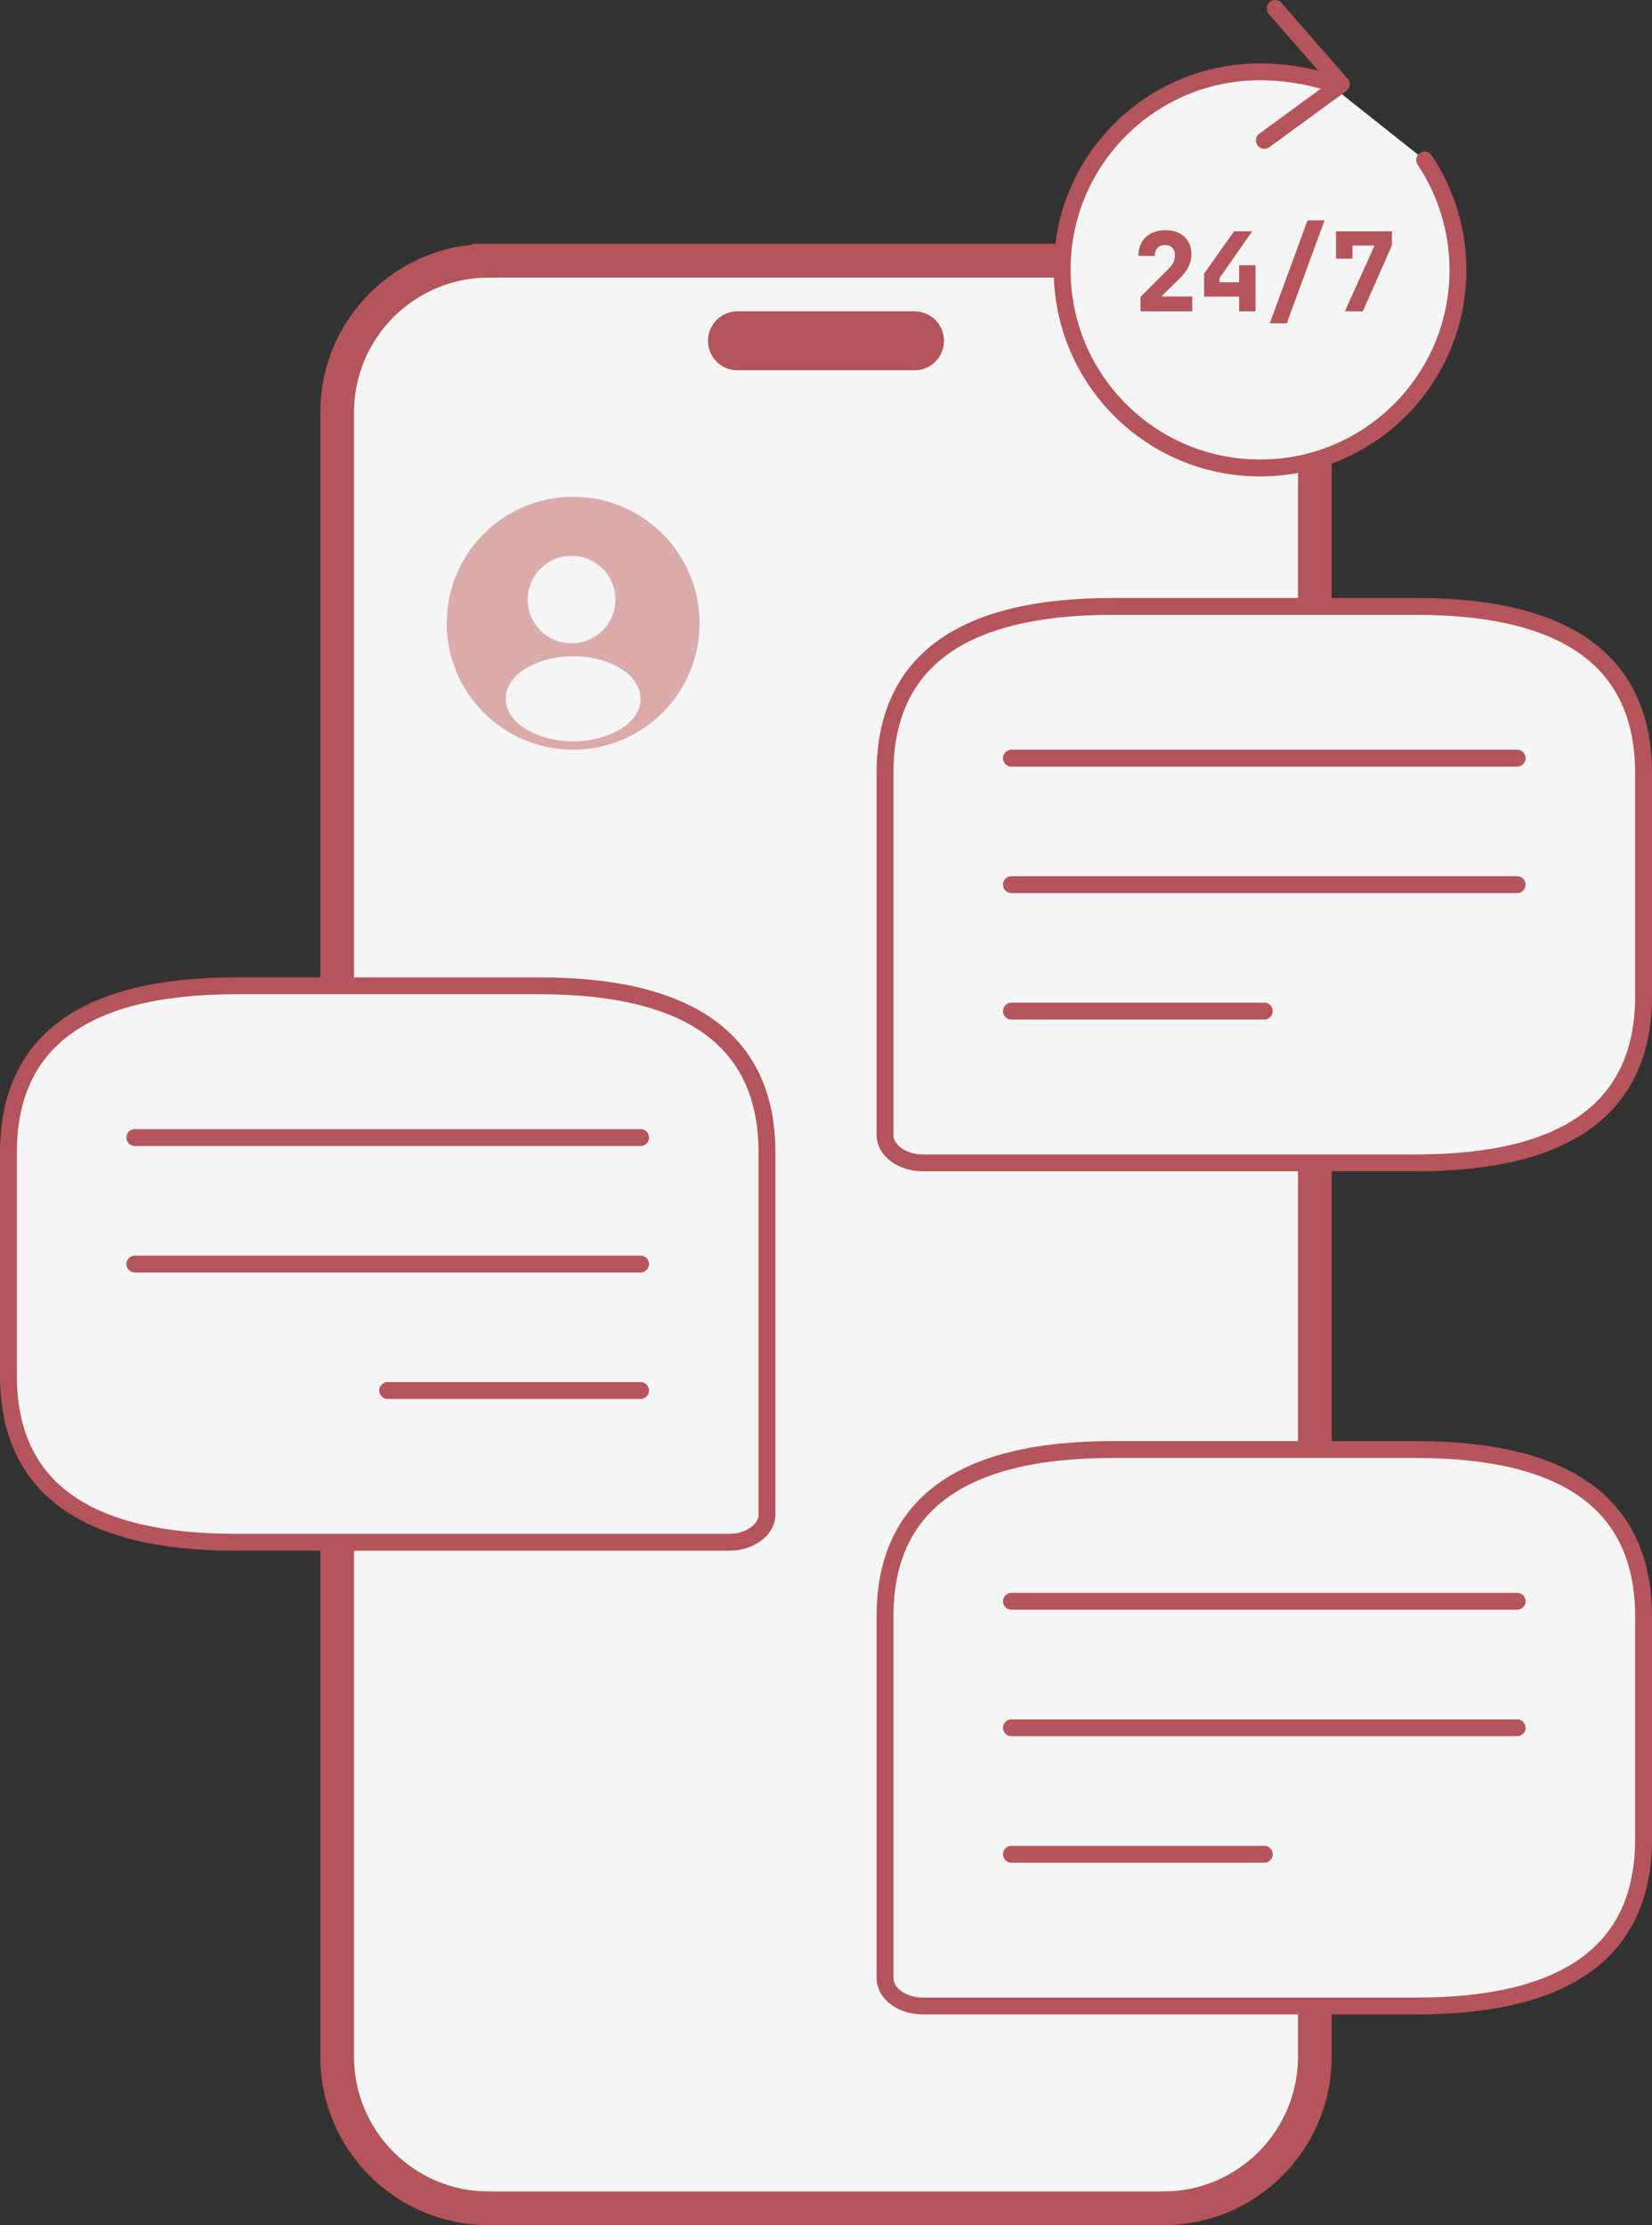 <?xml version="1.0" encoding="UTF-8"?> <svg xmlns="http://www.w3.org/2000/svg" xmlns:xlink="http://www.w3.org/1999/xlink" xmlns:xodm="http://www.corel.com/coreldraw/odm/2003" xml:space="preserve" width="51.858mm" height="69.829mm" version="1.1" style="shape-rendering:geometricPrecision; text-rendering:geometricPrecision; image-rendering:optimizeQuality; fill-rule:evenodd; clip-rule:evenodd" viewBox="0 0 4417.67 5948.55"><rect x="0" y="0" width="4417.67" height="5948.55" fill="#333333" stroke="none"/> <defs> <style type="text/css"> .str0 {stroke:#B5545A;stroke-width:90.15;stroke-miterlimit:22.926} .str1 {stroke:#B5545A;stroke-width:45.08;stroke-linecap:round;stroke-linejoin:round;stroke-miterlimit:22.926} .fil2 {fill:none;fill-rule:nonzero} .fil1 {fill:#B5545A;fill-rule:nonzero} .fil3 {fill:#DBABAC;fill-rule:nonzero} .fil0 {fill:whitesmoke;fill-rule:nonzero} </style> </defs> <g id="Слой_x0020_1">  <path class="fil0 str0" d="M1307.28 696.93l1803.12 0c224.03,0 405.7,181.68 405.7,405.7l0 4395.13c0,224.02 -181.68,405.7 -405.7,405.7l-1803.12 0.01c-224.02,-0.01 -405.7,-181.69 -405.7,-405.71l-0.01 -4395.12c0.01,-224.03 181.69,-405.7 405.71,-405.7z"></path> <path class="fil1" d="M1972.18 832.17l473.32 0c43.56,0.01 78.88,35.34 78.88,78.89l0.01 0c-0.01,43.56 -35.34,78.88 -78.89,78.88l-473.32 0c-43.55,0 -78.87,-35.33 -78.87,-78.88l-0.02 0c0.02,-43.56 35.34,-78.88 78.9,-78.88z"></path> <path class="fil0 str1" d="M3786.57 1621.05l-811.4 0c-405.7,0 -608.55,148.75 -608.55,446.27l0 966.92c0,40.92 45.64,74.39 101.42,74.39l1318.53 0c405.7,0 608.56,-148.75 608.56,-446.27l0 -595.03c0,-297.52 -202.86,-446.27 -608.56,-446.27z"></path> <line class="fil2 str1" x1="2704.7" y1="2364.83" x2="4057.04" y2="2364.83"></line> <line class="fil2 str1" x1="2704.7" y1="2026.75" x2="4057.04" y2="2026.75"></line> <line class="fil2 str1" x1="2704.7" y1="2702.93" x2="3380.86" y2="2702.93"></line> <path class="fil0 str1" d="M3786.57 3874.95l-811.4 0c-405.7,0 -608.55,148.76 -608.55,446.28l0 966.93c0,40.91 45.64,74.38 101.42,74.38l1318.53 0c405.7,0 608.56,-148.75 608.56,-446.28l0 -595.03c0,-297.52 -202.86,-446.28 -608.56,-446.28z"></path> <line class="fil2 str1" x1="2704.7" y1="4618.75" x2="4057.04" y2="4618.75"></line> <line class="fil2 str1" x1="2704.7" y1="4280.65" x2="4057.04" y2="4280.65"></line> <line class="fil2 str1" x1="2704.7" y1="4956.83" x2="3380.86" y2="4956.83"></line> <path class="fil0 str1" d="M631.1 2635.3l811.41 0c405.7,0 608.55,148.76 608.55,446.27l0 966.93c0,40.91 -45.64,74.38 -101.42,74.38l-1318.54 0c-405.7,0 -608.56,-148.75 -608.56,-446.27l0 -595.03c0,-297.51 202.86,-446.27 608.56,-446.27z"></path> <line class="fil2 str1" x1="1712.98" y1="3379.09" x2="360.63" y2="3379.09"></line> <line class="fil2 str1" x1="1712.98" y1="3041" x2="360.63" y2="3041"></line> <line class="fil2 str1" x1="1712.98" y1="3717.17" x2="1036.81" y2="3717.17"></line> <g> <path class="fil0" d="M3545.94 218.17c-53.1,-15.87 -111.7,-26.25 -176.41,-26.25 -292.4,0 -529.23,236.85 -529.23,529.24 0,293.01 236.83,529.86 529.23,529.86 292.41,0 529.24,-236.85 529.24,-529.24 0,-108.66 -32.95,-210 -89.11,-294.24l-263.71 -209.37zm0 0l0 0 0 0z"></path> </g> <path class="fil2 str1" d="M3545.94 218.17c-53.1,-15.87 -111.7,-26.25 -176.41,-26.25 -292.4,0 -529.23,236.85 -529.23,529.24 0,293.01 236.83,529.86 529.23,529.86 292.41,0 529.24,-236.85 529.24,-529.24 0,-108.66 -32.95,-210 -89.11,-294.24"></path> <line class="fil2 str1" x1="3586.51" y1="225.2" x2="3410.1" y2="22.53"></line> <line class="fil2 str1" x1="3586.67" y1="225.2" x2="3380.96" y2="375.37"></line> <path class="fil1" d="M3050 832.17l0 -38.68 75.3 -75.3c10.84,-11.14 16.71,-22.28 16.71,-34.58 0,-18.46 -9.97,-28.72 -26.37,-28.72 -16.99,0 -27.54,10.84 -27.54,29.3l-43.95 0c0,-41.9 28.42,-68.86 72.37,-68.86 41.9,0 69.44,24.61 69.44,64.16 0,24.32 -10.55,45.12 -35.16,68.86l-45.42 44.25 82.92 0 0 39.55 -138.29 0zm263.6 0l0 -39.26 -93.77 0 0 -61.23 80.28 -113.39 48.35 0 -87.62 125.69 0 10.84 52.75 0 0 -45.71 43.95 0 0 123.06 -43.95 0zm81.92 32.23l101.09 -275.43 45.41 0 -101.09 275.43 -45.41 0zm200.89 -32.23l79.41 -175.8 -59.19 0 0 35.16 -43.96 0 0 -73.24 149.44 0 0 37.8 -77.65 176.09 -48.05 0z"></path> <circle class="fil3" cx="1532.66" cy="1666.12" r="338.08"></circle> <path class="fil0" d="M1532.61 1719.63c-2.64,-0.26 -5.82,-0.26 -8.72,0 -62.92,-2.1 -112.89,-53.51 -112.89,-116.78 0,-64.58 52.35,-117.04 117.39,-117.04 64.78,0 117.39,52.46 117.39,117.04 -0.26,63.27 -50.23,114.68 -113.16,116.78z"></path> <path class="fil0" d="M1400.33 1790.54c-63.98,42.71 -63.98,112.3 0,154.74 72.71,48.51 191.95,48.51 264.66,0 63.98,-42.7 63.98,-112.29 0,-154.74 -72.44,-48.23 -191.69,-48.23 -264.66,0z"></path> </g> </svg> 